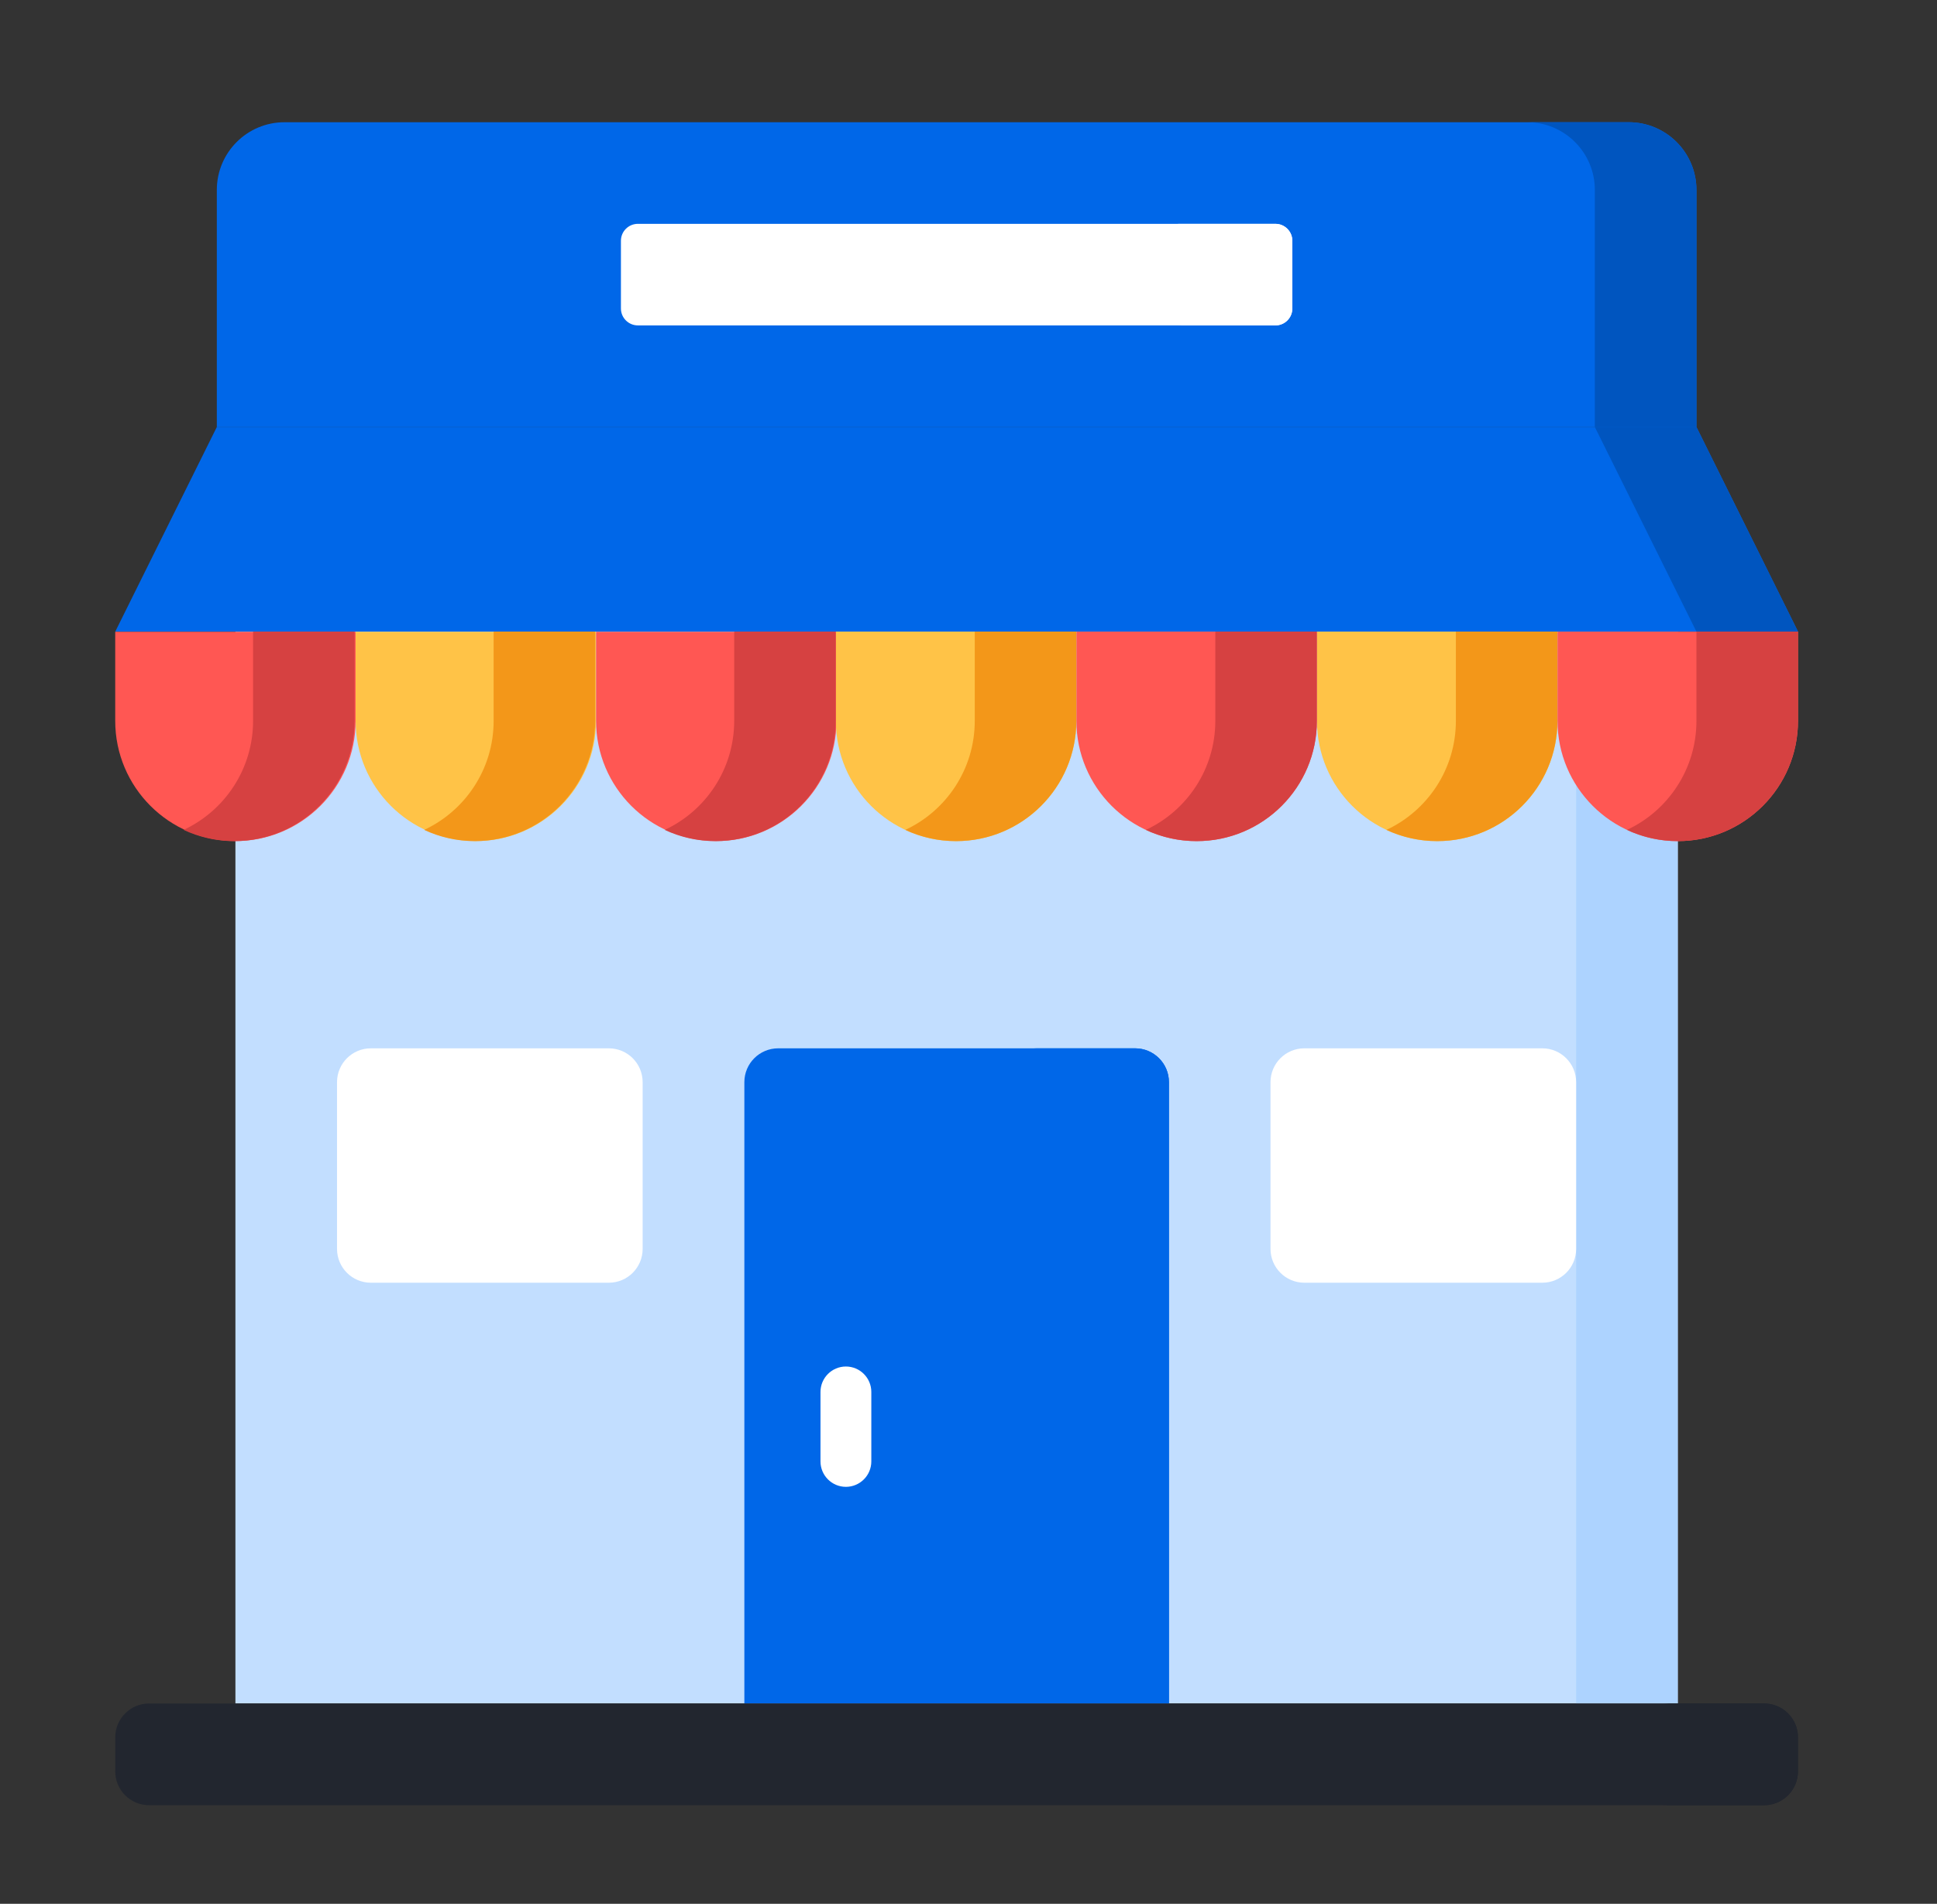 <svg enable-background="new 0 0 346.8 340.8" viewBox="0 0 346.8 340.8" xmlns="http://www.w3.org/2000/svg"><rect x="0" y="0" width="346.8" height="340.8" fill="#333333" stroke="none"/><path d="m42.15 94.89h258.23v210.05h-258.23z" fill="#c2deff"/><path d="m282.2 94.89h18.19v210.05h-18.19z" fill="#add3ff"/><path d="m321.92 113.07h-301.29l18.19-36.63h264.91z" fill="#0067e8"/><path d="m303.73 76.44h-18.19l18.19 36.63h18.19z" fill="#0055bf"/><path d="m291.61 21.88h-240.67c-6.7 0-12.12 5.43-12.12 12.12v42.43h264.91v-42.43c0-6.69-5.43-12.12-12.12-12.12z" fill="#0067e8"/><path d="m291.61 21.88h-18.19c6.7 0 12.12 5.43 12.12 12.12v42.43h18.19v-42.43c0-6.69-5.43-12.12-12.12-12.12z" fill="#0055bf"/><path d="m63.67 113.09v15.95c0 11.89-9.64 21.52-21.52 21.52s-21.52-9.64-21.52-21.52v-15.95z" fill="#ff5753"/><path d="m106.71 113.09v15.95c0 11.89-9.64 21.52-21.52 21.52s-21.52-9.64-21.52-21.52v-15.95z" fill="#ffc347"/><path d="m149.76 113.09v15.95c0 11.89-9.64 21.52-21.52 21.52-11.89 0-21.52-9.64-21.52-21.52v-15.95z" fill="#ff5753"/><path d="m192.71 113.07v15.97c0 11.89-9.64 21.53-21.53 21.53s-21.53-9.64-21.53-21.53v-15.97z" fill="#ffc347"/><path d="m235.78 113.07v15.97c0 11.89-9.64 21.53-21.53 21.53s-21.53-9.64-21.53-21.53v-15.97z" fill="#ff5753"/><path d="m278.85 113.07v15.97c0 11.89-9.64 21.53-21.53 21.53s-21.53-9.64-21.53-21.53v-15.97z" fill="#ffc347"/><path d="m260.66 113.07v15.97c0 8.64-5.09 16.09-12.44 19.52 2.76 1.29 5.84 2.01 9.09 2.01 11.89 0 21.53-9.64 21.53-21.53v-15.97z" fill="#f39719"/><path d="m321.92 113.07v15.97c0 11.89-9.64 21.53-21.53 21.53s-21.53-9.64-21.53-21.53v-15.97z" fill="#ff5753"/><path d="m303.73 113.07v15.97c0 8.64-5.09 16.09-12.44 19.52 2.76 1.29 5.84 2.01 9.09 2.01 11.89 0 21.53-9.64 21.53-21.53v-15.97z" fill="#d64141"/><path d="m174.52 113.07v15.97c0 8.64-5.09 16.09-12.44 19.52 2.76 1.29 5.84 2.01 9.09 2.01 11.89 0 21.53-9.64 21.53-21.53v-15.97z" fill="#f39719"/><path d="m217.59 113.07v15.97c0 8.64-5.09 16.09-12.44 19.52 2.76 1.29 5.84 2.01 9.09 2.01 11.89 0 21.53-9.64 21.53-21.53v-15.97z" fill="#d64141"/><path d="m88.38 113.07v15.97c0 8.64-5.09 16.09-12.44 19.52 2.76 1.29 5.84 2.01 9.09 2.01 11.89 0 21.53-9.64 21.53-21.53v-15.97z" fill="#f39719"/><path d="m131.45 113.07v15.97c0 8.64-5.09 16.09-12.44 19.52 2.76 1.29 5.84 2.01 9.09 2.01 11.89 0 21.53-9.64 21.53-21.53v-15.97z" fill="#d64141"/><path d="m45.31 113.07v15.97c0 8.64-5.09 16.09-12.44 19.52 2.76 1.29 5.84 2.01 9.09 2.01 11.89 0 21.53-9.64 21.53-21.53v-15.97z" fill="#d64141"/><path d="m209.29 304.94h-76.02v-111.22c0-3.35 2.71-6.06 6.06-6.06h63.9c3.35 0 6.06 2.71 6.06 6.06z" fill="#0067e8"/><path d="m203.22 187.66h-18.19c3.35 0 6.06 2.71 6.06 6.06v111.22h18.19v-111.22c.01-3.35-2.71-6.06-6.06-6.06z" fill="#0067e8"/><g fill="#fff"><path d="m151.45 266.16c-2.51 0-4.55-2.04-4.55-4.55v-12.44c0-2.51 2.04-4.55 4.55-4.55s4.55 2.04 4.55 4.55v12.44c0 2.51-2.04 4.55-4.55 4.55z"/><path d="m276.13 229.62h-42.6c-3.35 0-6.06-2.71-6.06-6.06v-29.84c0-3.35 2.71-6.06 6.06-6.06h42.6c3.35 0 6.06 2.71 6.06 6.06v29.84c.01 3.35-2.71 6.06-6.06 6.06z"/><path d="m109 229.62h-42.6c-3.35 0-6.06-2.71-6.06-6.06v-29.84c0-3.35 2.71-6.06 6.06-6.06h42.6c3.35 0 6.06 2.71 6.06 6.06v29.84c0 3.35-2.71 6.06-6.06 6.06z"/><path d="m228.35 58.25h-114.15c-1.67 0-3.03-1.36-3.03-3.03v-12.12c0-1.67 1.36-3.03 3.03-3.03h114.14c1.67 0 3.03 1.36 3.03 3.03v12.12c.01 1.68-1.35 3.03-3.02 3.03z"/><path d="m228.35 40.07h-17.65c1.67 0 3.03 1.36 3.03 3.03v12.12c0 1.67-1.36 3.03-3.03 3.03h17.65c1.67 0 3.03-1.36 3.03-3.03v-12.12c0-1.68-1.36-3.03-3.03-3.03z"/></g><path d="m26.69 304.94h289.16c3.35 0 6.06 2.72 6.06 6.07v6.07c0 3.35-2.71 6.07-6.06 6.07h-289.16c-3.35 0-6.06-2.72-6.06-6.07v-6.07c0-3.35 2.72-6.07 6.06-6.07z" fill="#22262f"/><path d="m315.85 304.94h-18.19c3.35 0 6.06 2.72 6.06 6.07v6.07c0 3.35-2.71 6.07-6.06 6.07h18.19c3.35 0 6.06-2.72 6.06-6.07v-6.07c.01-3.35-2.71-6.07-6.06-6.07z" fill="#22262f"/></svg>